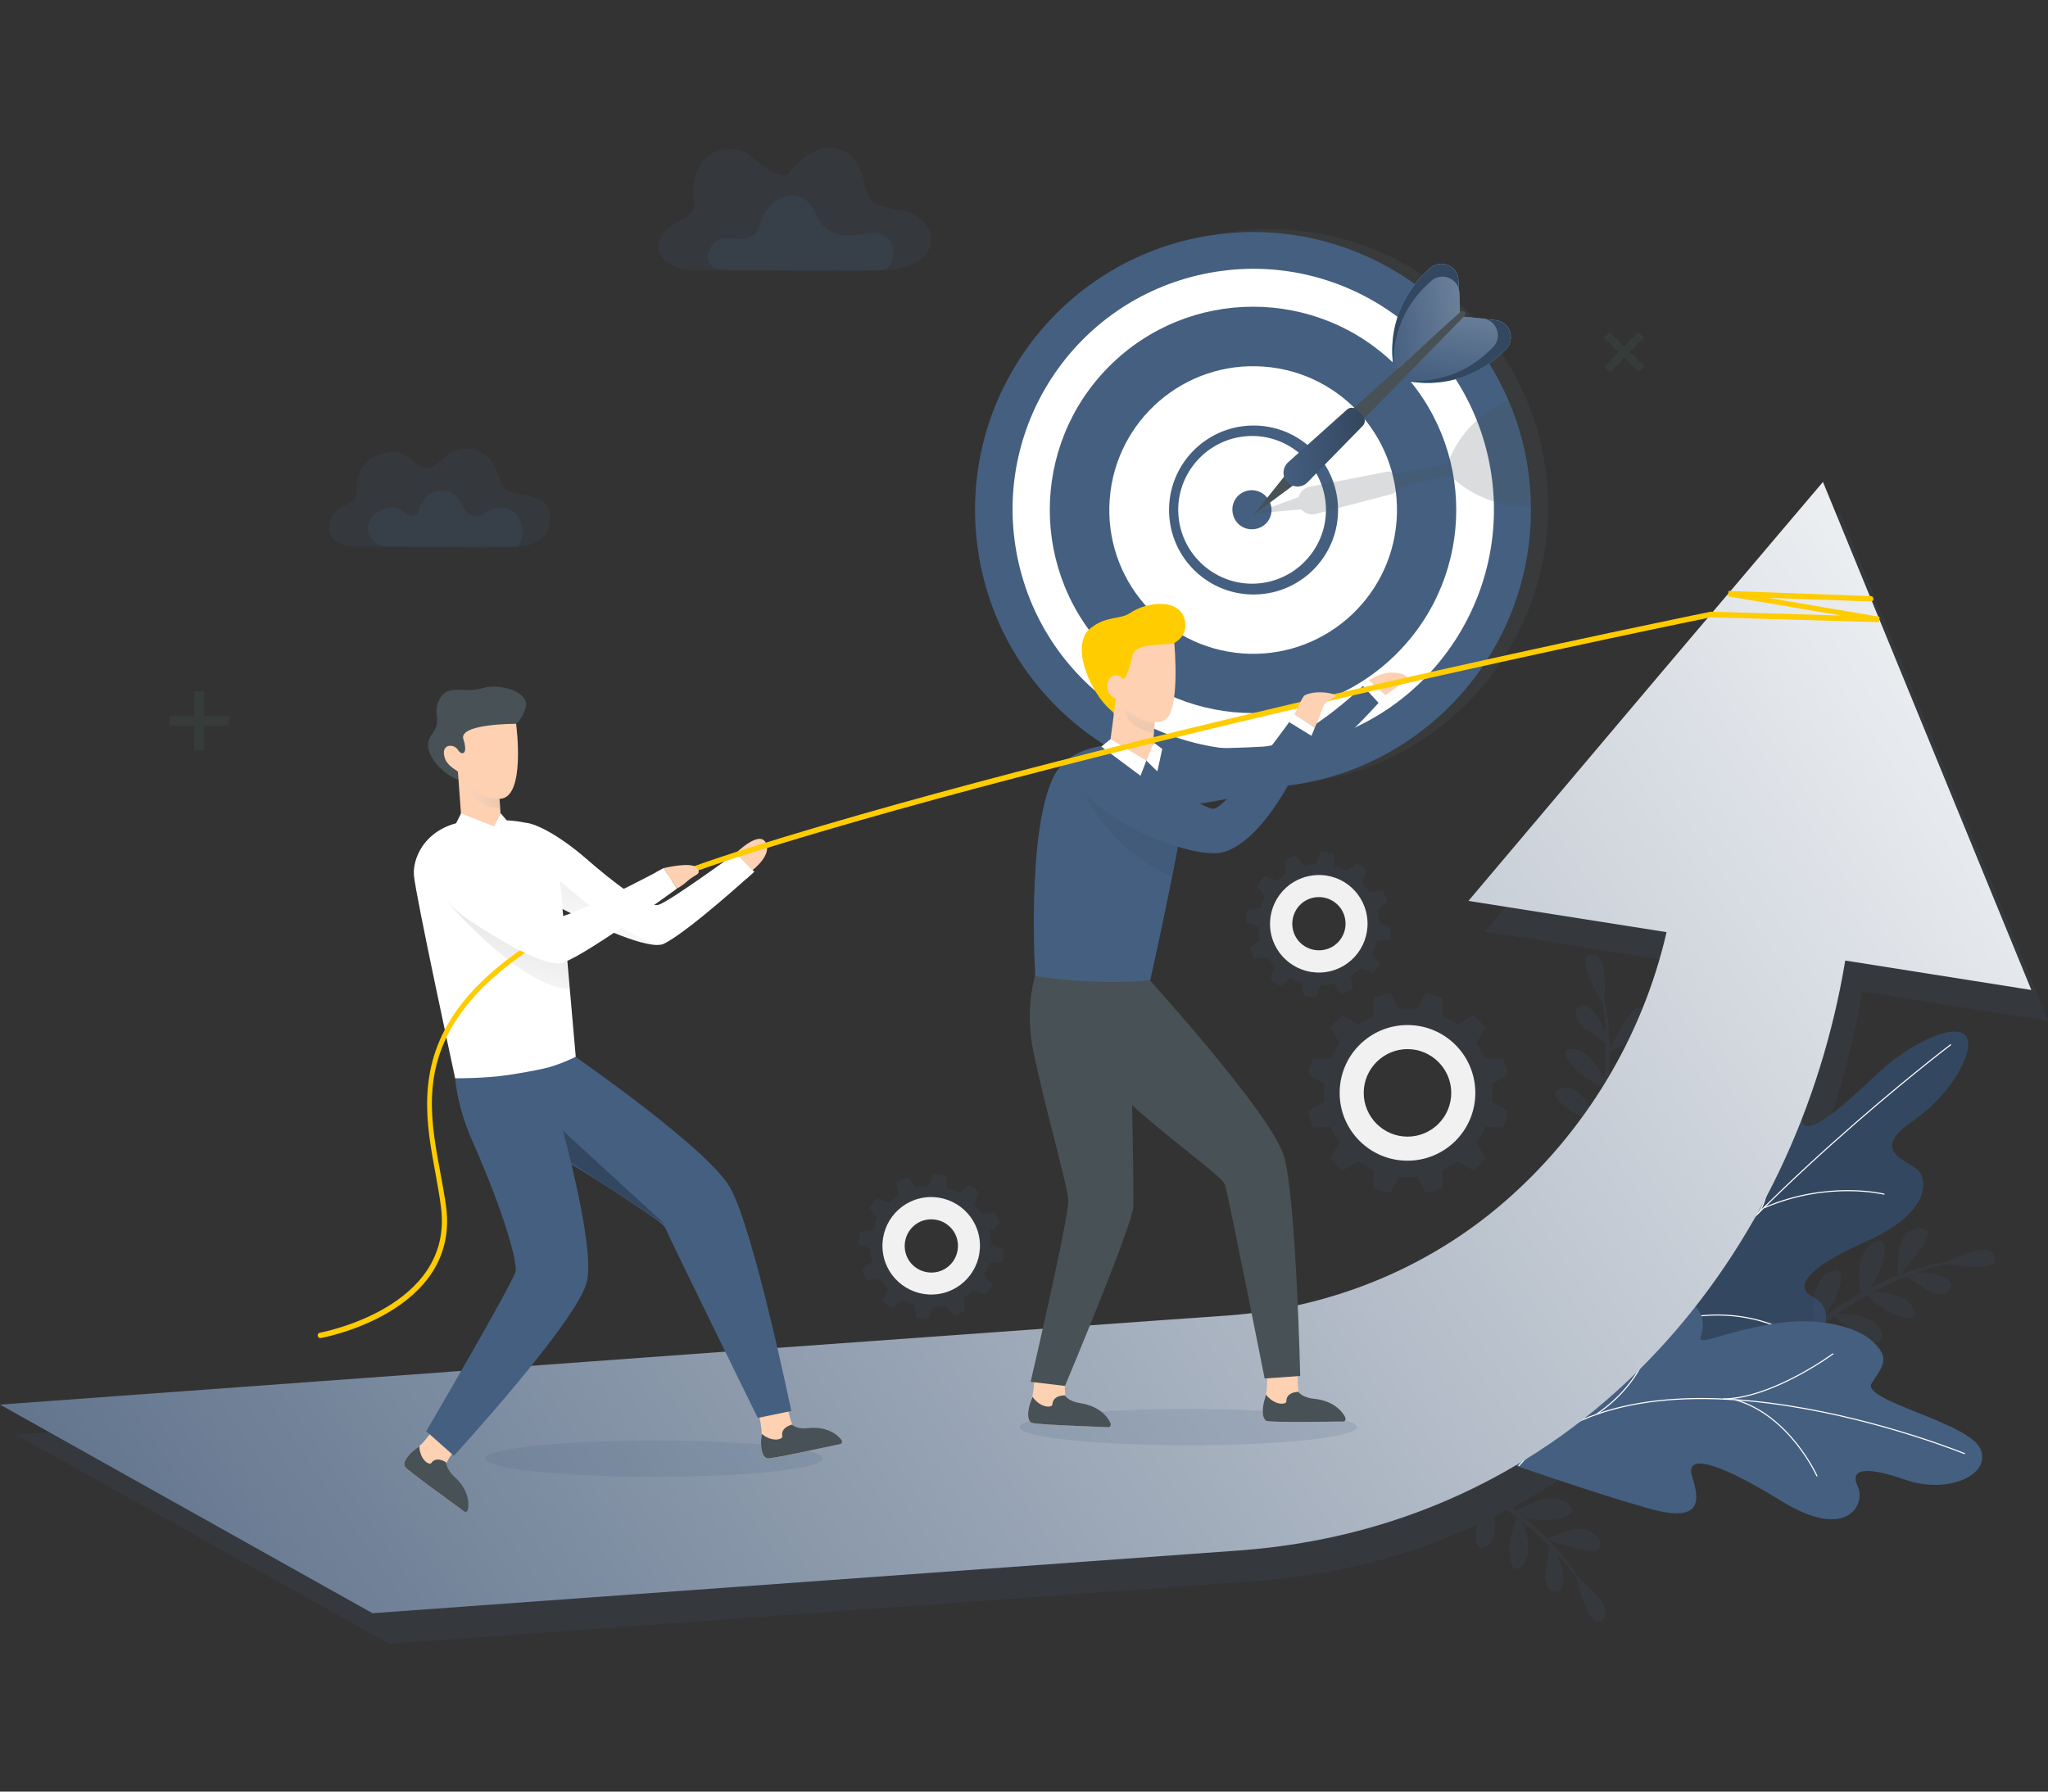 <svg xmlns="http://www.w3.org/2000/svg" xmlns:xlink="http://www.w3.org/1999/xlink" id="Layer_1" x="0px" y="0px" viewBox="0 0 800 700" style="enable-background:new 0 0 800 700;" xml:space="preserve">
<rect x="0" y="0" width="800" height="700" fill="#333333" stroke="none"/>
<style type="text/css">
	.st0{opacity:0.25;fill:#485155;}
	.st1{fill:#455F80;}
	.st2{fill:#FFFFFF;}
	.st3{opacity:0.2;fill:#485155;}
	.st4{fill:url(#SVGID_1_);}
	.st5{fill:#344760;}
	.st6{fill:url(#SVGID_2_);}
	.st7{fill:url(#SVGID_3_);}
	.st8{fill:#485155;}
	.st9{fill:url(#SVGID_4_);}
	.st10{fill:url(#SVGID_5_);}
	.st11{fill:url(#SVGID_6_);}
	.st12{fill:url(#SVGID_7_);}
	.st13{opacity:0.15;fill:#455F80;}
	.st14{fill:#F1F1F1;}
	.st15{fill:#FFCC00;}
	.st16{opacity:0.15;}
	.st17{fill:none;stroke:#FFFFFF;stroke-width:0.426;stroke-miterlimit:10;}
	.st18{fill:url(#SVGID_8_);}
	.st19{fill:#416F5F;}
	.st20{fill:#FDD1B1;}
	.st21{opacity:0.16;fill:url(#SVGID_9_);}
	.st22{opacity:0.16;fill:url(#SVGID_10_);}
	.st23{opacity:0.16;fill:url(#SVGID_11_);}
	.st24{opacity:0.16;fill:#344760;}
	.st25{opacity:0.16;fill:url(#SVGID_12_);}
</style>
<g>
	<g>
		<path class="st0" d="M603.4,181.2c0.8,5.2,1.3,10.4,1.3,15.5c0.8,53.2-37.6,100.2-91.7,108.7c-59.2,9.3-114.8-31.1-124.1-90.4    c-9.3-59.2,31.1-114.8,90.4-124.1C529.4,83,577,110.8,596,155.5C599.5,163.5,602,172.2,603.4,181.2z"></path>
		<path class="st1" d="M596.7,182.3c0.8,5.2,1.3,10.4,1.3,15.5c0.8,53.2-37.6,100.2-91.7,108.7c-59.2,9.3-114.8-31.1-124.1-90.4    c-9.3-59.2,31.1-114.8,90.4-124.1c50.2-7.9,97.7,19.9,116.7,64.6C592.8,164.6,595.3,173.2,596.7,182.3z"></path>
		<ellipse transform="matrix(0.979 -0.204 0.204 0.979 -30.304 103.882)" class="st2" cx="489.5" cy="199.2" rx="94" ry="94"></ellipse>
		
			<ellipse transform="matrix(0.707 -0.707 0.707 0.707 2.549 404.467)" class="st1" cx="489.5" cy="199.2" rx="79.4" ry="79.4"></ellipse>
		
			<ellipse transform="matrix(7.471845e-02 -0.997 0.997 7.471845e-02 254.333 672.418)" class="st2" cx="489.5" cy="199.2" rx="56.2" ry="56.2"></ellipse>
		
			<ellipse transform="matrix(1 -2.628785e-02 2.628785e-02 1 -5.066 12.937)" class="st1" cx="489.5" cy="199.2" rx="33" ry="33"></ellipse>
		<path class="st2" d="M517.6,194.7c2.5,15.7-8.3,30.5-24,33c-15.7,2.5-30.5-8.3-33-24c-2.5-15.7,8.3-30.5,24-33    C500.3,168.2,515.1,179,517.6,194.7z"></path>
		<path class="st1" d="M496.6,198c0.7,4.2-2.2,8.1-6.4,8.7c-4.2,0.7-8.1-2.2-8.7-6.4c-0.7-4.2,2.2-8.1,6.4-8.7    C492,191,495.9,193.9,496.6,198z"></path>
		<path class="st3" d="M596.7,182.3c0.8,5.2,1.3,10.4,1.3,15.5c-10.2,0.5-20.4-2.8-28.5-9.3l-1.9-1.5c-0.6-0.4-1.1-0.8-1.7-1.3    l-20.1,5.2c-0.2,1-1,1.8-2,2.1l-29.9,7.8c-1.4,0.4-2.9,0.2-4.2-0.6c-0.5-0.3-1-0.7-1.4-1.2l-18.8,1.7l17.8-6.5    c0.1-0.3,0.2-0.6,0.3-0.9c0.8-1.6,2.2-2.8,3.9-3.1l30.3-5.9c1.1-0.2,2.1,0.2,2.8,1l20.5-4c0.4-0.7,0.7-1.4,1.1-2.1l1-2.1    c4.6-9.4,12.5-16.7,22-20.5C592.8,164.6,595.3,173.2,596.7,182.3z"></path>
		<g>
			<g>
				<g>
					
						<linearGradient id="SVGID_1_" gradientUnits="userSpaceOnUse" x1="3243.687" y1="-71.031" x2="3274.211" y2="-71.031" gradientTransform="matrix(-0.988 0.156 0.156 0.988 3786.825 -313.199)">
						<stop offset="0" style="stop-color:#A1D5E0"></stop>
						<stop offset="1" style="stop-color:#28B5C8"></stop>
					</linearGradient>
					<path class="st4" d="M544.5,145.3l25.8-23.2l-0.4-9l-0.2-3.7c-0.3-5.6-7-8.4-11.2-4.5l-1.4,1.3c-9.4,8.8-14.2,21.5-13.1,34.4       l0.2,2.4L544.5,145.3L544.5,145.3z"></path>
					<path class="st5" d="M544.5,145.3l25.8-23.2l-0.4-9l-0.2-3.7c-0.3-5.6-7-8.4-11.2-4.5l-1.4,1.3c-9.4,8.8-14.2,21.5-13.1,34.4       l0.2,2.4L544.5,145.3L544.5,145.3z"></path>
					
						<linearGradient id="SVGID_2_" gradientUnits="userSpaceOnUse" x1="3244.109" y1="-68.499" x2="3274.296" y2="-68.499" gradientTransform="matrix(-0.988 0.156 0.156 0.988 3786.825 -313.199)">
						<stop offset="0" style="stop-color:#6A7F99"></stop>
						<stop offset="1" style="stop-color:#455F80"></stop>
					</linearGradient>
					<path class="st6" d="M544.5,145.3L544.5,145.3l25.8-23.2l-0.2-7.7c0-0.5-0.1-0.9-0.2-1.3c-1.1-4.7-7.2-6.8-11-3.2l-1.4,1.3       c-8.8,8.2-13.6,19.8-13.2,31.7C544.3,143.8,544.4,144.6,544.5,145.3L544.5,145.3z"></path>
				</g>
				
					<linearGradient id="SVGID_3_" gradientUnits="userSpaceOnUse" x1="3245.114" y1="-61.026" x2="3274.211" y2="-61.026" gradientTransform="matrix(-0.988 0.156 0.156 0.988 3786.825 -313.199)">
					<stop offset="0" style="stop-color:#A1D5E0"></stop>
					<stop offset="1" style="stop-color:#28B5C8"></stop>
				</linearGradient>
				<polygon class="st7" points="544.5,145.3 570.3,122.1 544.5,145.3     "></polygon>
			</g>
			<polygon class="st8" points="506.3,188.8 502.6,185 489.8,201    "></polygon>
			<g>
				<g>
					
						<linearGradient id="SVGID_4_" gradientUnits="userSpaceOnUse" x1="-1837.909" y1="7269.246" x2="-1807.384" y2="7269.246" gradientTransform="matrix(-0.203 0.979 -0.979 -0.203 7317.874 3395.72)">
						<stop offset="0" style="stop-color:#A1D5E0"></stop>
						<stop offset="1" style="stop-color:#28B5C8"></stop>
					</linearGradient>
					<path class="st9" d="M547.1,148.5l24.5-24.7l8.9,0.9l3.7,0.4c5.6,0.5,8,7.4,4,11.4l-1.4,1.3c-9.3,9-22.2,13.2-35,11.4l-2.4-0.3       L547.1,148.5L547.1,148.5z"></path>
					<path class="st5" d="M547.1,148.5l24.5-24.7l8.9,0.9l3.7,0.4c5.6,0.5,8,7.4,4,11.4l-1.4,1.3c-9.3,9-22.2,13.2-35,11.4l-2.4-0.3       L547.1,148.5L547.1,148.5z"></path>
					
						<linearGradient id="SVGID_5_" gradientUnits="userSpaceOnUse" x1="-1837.495" y1="7271.782" x2="-1807.308" y2="7271.782" gradientTransform="matrix(-0.203 0.979 -0.979 -0.203 7317.874 3395.72)">
						<stop offset="0" style="stop-color:#6A7F99"></stop>
						<stop offset="1" style="stop-color:#455F80"></stop>
					</linearGradient>
					<path class="st10" d="M547.1,148.5L547.1,148.5l24.4-24.7l-0.1-0.1l7.7,0.7c0.5,0,0.9,0.1,1.3,0.3c4.7,1.4,6.4,7.5,2.7,11.1       l-1.4,1.3c-8.6,8.4-20.4,12.6-32.3,11.7C548.7,148.8,547.9,148.7,547.1,148.5L547.1,148.5z"></path>
				</g>
				
					<linearGradient id="SVGID_6_" gradientUnits="userSpaceOnUse" x1="-1836.482" y1="7279.251" x2="-1807.384" y2="7279.251" gradientTransform="matrix(-0.203 0.979 -0.979 -0.203 7317.874 3395.72)">
					<stop offset="0" style="stop-color:#A1D5E0"></stop>
					<stop offset="1" style="stop-color:#28B5C8"></stop>
				</linearGradient>
				<polygon class="st11" points="547.1,148.5 571.6,123.9 547.1,148.5     "></polygon>
			</g>
			<path class="st8" d="M503.7,187.7L503.7,187.7c1.5,1.6,4.1,1.6,5.6,0l62.9-64.4c0.4-0.4,0.4-1.1,0-1.5l0,0     c-0.4-0.4-1.1-0.4-1.5-0.1L503.9,182C502.2,183.5,502.1,186.1,503.7,187.7z"></path>
			
				<linearGradient id="SVGID_7_" gradientUnits="userSpaceOnUse" x1="3288.475" y1="-26.829" x2="3323.033" y2="-26.829" gradientTransform="matrix(-0.988 0.156 0.156 0.988 3786.825 -313.199)">
				<stop offset="0" style="stop-color:#344760"></stop>
				<stop offset="1" style="stop-color:#455F80"></stop>
			</linearGradient>
			<path class="st12" d="M503.2,180.6c-1.3,1.2-2,2.9-1.8,4.7c0.1,0.9,0.4,1.8,1,2.5c1.1,1.4,2.6,2.2,4.4,2.3c1.5,0,2.9-0.6,3.9-1.6     l21.6-22.1c1.1-1.1,1.1-2.8,0-3.9l-2.3-2.3c-1.1-1.1-2.8-1.2-3.9-0.1L503.2,180.6z"></path>
		</g>
	</g>
	<path class="st13" d="M582.9,427c0-1.2-0.1-2.4-0.2-3.5l6.2-3.4c-0.4-2.2-1-4.4-1.7-6.5l-7.1,0.1c-1-2.2-2.1-4.2-3.5-6.1l3.7-6.1   c-1.5-1.7-3-3.3-4.8-4.8l-6.1,3.7c-1.9-1.4-3.9-2.6-6.1-3.5l0.1-7.1c-2.1-0.8-4.3-1.3-6.5-1.7l-3.4,6.2c-1.2-0.1-2.3-0.2-3.5-0.2   c-1.2,0-2.4,0.1-3.5,0.2l-3.4-6.2c-2.2,0.4-4.4,1-6.5,1.7l0.1,7.1c-2.2,1-4.2,2.1-6.1,3.5l-6.1-3.7c-1.7,1.5-3.3,3-4.8,4.8l3.7,6.1   c-1.4,1.9-2.6,3.9-3.5,6.1l-7.1-0.1c-0.8,2.1-1.3,4.3-1.7,6.5l6.2,3.4c-0.1,1.2-0.2,2.3-0.2,3.5c0,1.2,0.1,2.4,0.2,3.5l-6.2,3.4   c0.4,2.2,1,4.4,1.7,6.5l7.1-0.1c1,2.2,2.1,4.2,3.5,6.1l-3.7,6.1c1.5,1.7,3,3.3,4.8,4.8l6.1-3.7c1.9,1.4,3.9,2.6,6.1,3.5l-0.1,7.1   c2.1,0.8,4.3,1.3,6.5,1.7l3.4-6.2c1.2,0.1,2.3,0.2,3.5,0.2c1.2,0,2.4-0.1,3.5-0.2l3.4,6.2c2.2-0.4,4.4-1,6.5-1.7l-0.1-7.1   c2.2-1,4.2-2.1,6.1-3.5l6.1,3.7c1.7-1.5,3.3-3,4.8-4.8l-3.7-6.1c1.4-1.9,2.6-3.9,3.5-6.1l7.1,0.1c0.8-2.1,1.3-4.3,1.7-6.5l-6.2-3.4   C582.8,429.4,582.9,428.2,582.9,427z M549.8,444.1c-9.4,0-17.1-7.7-17.1-17.1c0-9.4,7.7-17.1,17.1-17.1c9.4,0,17.1,7.7,17.1,17.1   C566.9,436.4,559.3,444.1,549.8,444.1z"></path>
	<path class="st14" d="M549.8,400.5c-14.6,0-26.5,11.8-26.5,26.5c0,14.6,11.8,26.5,26.5,26.5c14.6,0,26.5-11.8,26.5-26.5   C576.3,412.4,564.5,400.5,549.8,400.5z M549.8,444.1c-9.4,0-17.1-7.7-17.1-17.1c0-9.4,7.7-17.1,17.1-17.1c9.4,0,17.1,7.7,17.1,17.1   C566.9,436.4,559.3,444.1,549.8,444.1z"></path>
	<path class="st15" d="M457.8,251.7c0,0,7.3-2.9,4.7-10.4c-2.6-7.5-14.7-6.2-21.2-1.7c-3.6,2.5-9.6,0.9-15.7,6.2   c-5.4,4.7-2.9,15.6,2,23.8c4.9,8.2,7.7,8,7.5,9.7C434.9,281,457.8,251.7,457.8,251.7z"></path>
	<path class="st8" d="M201.6,282.8c0,0,2.3-1.5,3.7-6.3c1.9-6.3-10.2-9.7-17-7.6c-6.8,2.2-13.1-2-16.5,4.1c-3.3,6.1,1.3,8-3.1,13.9   c-5.8,7.8,7.3,17.5,10.3,17.6C182.1,304.6,201.6,282.8,201.6,282.8z"></path>
	<g class="st16">
		<path class="st1" d="M620.6,373.2c-5.3,1.9,5.9,19.2,5.9,19.2S629.1,370.1,620.6,373.2z"></path>
		<path class="st1" d="M617.6,392.8c2.8-1.4,9,6,10.9,15.9c0,0-5.2-4.2-8.6-6.2C616.4,400.6,613.4,394.9,617.6,392.8z"></path>
		<g>
			<path class="st1" d="M617.2,460c15.6-41,8.6-69.5,8.5-69.8l0.7-0.2c0.1,0.3,8.7,29.3-7,70.6L617.2,460z"></path>
		</g>
		<path class="st1" d="M640.5,393.6c-3.6-0.8-11.9,17-11.9,17s7.1-2.2,11.5-5.7C644.4,401.3,644,394.4,640.5,393.6z"></path>
		<path class="st1" d="M627.8,425.2c0,0-4.4-14.1-12.8-15.2C606.6,408.8,614.7,420.7,627.8,425.2z"></path>
		<path class="st1" d="M624.6,440.2c0,0-6.4-18.2-15.1-14.9S624.6,440.2,624.6,440.2z"></path>
		<path class="st1" d="M623.2,448c0,0,16.4-3.4,17-13.5C640.8,424.5,624.5,439.4,623.2,448z"></path>
		<path class="st1" d="M626.4,427c0,0,16.6-2.4,17.8-12.4C645.5,404.6,628.3,418.4,626.4,427z"></path>
	</g>
	<path class="st13" d="M718.7,200.2l-14,16.5l-50.5,59.6L580.1,364l77.4,12.2c-9.5,41.4-32.2,78.5-63.6,105.6   c-30.2,26.1-68.2,41.3-108,44.2l-25.5,1.8l-163.7,11.8l-290.3,21L152,642.2l338.4-24.5c31.6-2.3,60.6-10,86.6-22   c-1,5.6-0.9,10.5,3.2,8.6c4.2-1.9,4.3-7,3.3-11.8c1.7-0.8,3.3-1.7,5-2.5c1.4,1,2.8,2,4.1,3c-5.2,12-2.6,24.8,2.4,18.3   c3.6-4.7,1.4-12.4-0.3-16.7c4.2,3.3,7.7,6.5,10.6,9.5c-0.3,2.1-0.8,6.3-1.6,9.1c-1,3.9,0.9,10,5.3,8.5c2.5-0.8,2.3-7.8-1.2-15   c4.2,4.5,6.8,8,8,9.8c0.9,3.7,4.7,19,9.2,16.9c6.9-3.2-4.2-13.4-8.1-16.6c-1.2-2-4.9-7.8-12-15.1c3.3,1.2,18,6.1,19.7,3.3   c1.9-3.1-2.6-8.2-8.2-7.6c-4.9,0.5-10.6,3.2-11.9,3.9c-2.5-2.6-5.5-5.4-8.9-8.2c9.1,2.2,23.5-0.3,16.9-5.5   c-6.5-5.1-16.6,0.6-20.1,2.9c-0.6-0.5-1.2-0.9-1.8-1.4c24-12.9,45.2-29.6,63.4-49.1c38.7-41.4,63.9-95.4,73.4-152.6l72.7,11.5   L718.7,200.2z"></path>
	<g>
		<path class="st5" d="M694.9,533.2c18.3-6.3,23.2-21.4,13.5-26.3c-6.8-3.5-5.4-10.3,20.7-21.9c26.1-11.7,23.8-24.9,19.6-28.3    c-4.2-3.4-18.2-7.3-1.9-18.4c16.3-11.1,25.5-29.2,20.8-33.9c-4.7-4.7-21.8,3.3-34.8,15.6s-29.6,27.4-29.2,15.9    c0.4-11.4-10.1-14.1-19.9-0.9c-9.7,13.2-20.3,47.1-24.6,40.4c-4-6.2-11.9-9-17.8,11.2c-4.9,16.9-5,45.8-5,45.8    S676.6,539.4,694.9,533.2z"></path>
		<path class="st17" d="M762.1,408.1c0,0-82.6,62.5-125.6,124.2"></path>
		<path class="st17" d="M736.1,466.6c0,0-21.9-5.5-47,5.3"></path>
		<path class="st17" d="M698.7,520.5c0,0-22-13.5-51.7-2.2"></path>
		<path class="st17" d="M692.5,441.8c0,0-0.1,26.5-6,32.5"></path>
	</g>
	<g>
		<path class="st1" d="M607.2,545.1c10.3-15.7,27.9-38.5,43.4-38.4c15.5,0,15.6,10.9,13.8,15.3c-1.8,4.5,7.5-1.3,27.8-4.7    c20.3-3.4,34,2.2,38.7,6.3c8.1,7.1,4.4,10.2,0.2,16.9c-4.2,6.7,38.1,15.3,42.5,25.6c4.4,10.3-12.9,17.8-29.2,12.1    c-16.3-5.7-21.9-4.1-18.7,2.6c3.2,6.8-4,21.6-29.8,5.7s-37.7-18.5-34.9-9.6c2.8,8.9,4.4,18.5-16.9,12.5    c-21.3-6-51.8-16.7-51.8-16.7S597.1,560.5,607.2,545.1z"></path>
		<path class="st17" d="M767.5,568c0,0-125.9-51.6-174.3,4.8"></path>
		<path class="st17" d="M709.8,576.8c0,0-10.6-23.8-32-29.9"></path>
		<path class="st17" d="M716.1,528.9c0,0-23.7,17.5-43,17.7"></path>
		<path class="st17" d="M645.2,521.6c0,0-1.6,17.3-21.6,31"></path>
	</g>
	<linearGradient id="SVGID_8_" gradientUnits="userSpaceOnUse" x1="-67.806" y1="807.518" x2="842.831" y2="190.393">
		<stop offset="0" style="stop-color:#3F5674"></stop>
		<stop offset="1" style="stop-color:#FFFFFF"></stop>
	</linearGradient>
	<path class="st18" d="M712.1,188.3l-14,16.5l-50.5,59.6L573.6,352l77.4,12.2c-9.5,41.4-32.2,78.5-63.6,105.6   c-30.2,26.1-68.2,41.3-108,44.2l-25.5,1.8l-163.7,11.8L0,548.8l145.5,81.5l338.4-24.5c67.6-4.9,123-34.4,163.5-77.9   c38.7-41.4,63.9-95.4,73.4-152.6l72.7,11.5L712.1,188.3z"></path>
	<g class="st16">
		<path class="st1" d="M779.2,492c0.2,5.6-20,1.7-20,1.7S778.9,482.9,779.2,492z"></path>
		<path class="st1" d="M762.1,502.1c0.3-3.1-8.9-6.1-18.8-4.1c0,0,5.8,3.2,8.9,5.7C755.4,506.1,761.7,506.8,762.1,502.1z"></path>
		<g>
			<path class="st1" d="M700,527.6c32.2-29.8,61.3-34,61.6-34l-0.1-0.7c-0.3,0-30.5,2.9-62.8,32.9L700,527.6z"></path>
		</g>
		<path class="st1" d="M752.8,481.2c2.1,3.1-11.3,17.4-11.3,17.4s-0.6-7.4,1-12.8C744.2,480.4,750.8,478.2,752.8,481.2z"></path>
		<path class="st1" d="M728.3,504.8c0,0,14.7-1.2,18.9,6.2C751.4,518.3,737.4,515.2,728.3,504.8z"></path>
		<path class="st1" d="M715.5,513.4c0,0,19.3-0.9,19.5,8.4C735.2,531.1,715.5,513.4,715.5,513.4z"></path>
		<path class="st1" d="M708.8,517.6c0,0-3-16.5,6.2-20.8C724.1,492.4,716.4,513.1,708.8,517.6z"></path>
		<path class="st1" d="M727.1,506.7c0,0-4-16.2,4.8-21.1C740.8,480.7,734.4,501.8,727.1,506.7z"></path>
	</g>
	<ellipse class="st13" cx="464.2" cy="557.6" rx="65.9" ry="7.1"></ellipse>
	<ellipse class="st13" cx="255.5" cy="569.9" rx="65.9" ry="7.1"></ellipse>
	<g class="st16">
		<polygon class="st19" points="89.4,279.7 79.7,279.7 79.7,270.1 75.9,270.1 75.9,279.7 66.2,279.7 66.2,283.6 75.9,283.6     75.9,293.2 79.7,293.2 79.7,283.6 89.4,283.6   "></polygon>
	</g>
	<g class="st16">
		<polygon class="st19" points="642.4,143.1 636.7,137.5 642.2,131.9 640,129.7 634.4,135.3 628.8,129.8 626.6,132 632.2,137.6     626.7,143.2 628.9,145.5 634.5,139.8 640.1,145.3   "></polygon>
	</g>
	<g>
		<path class="st20" d="M494.8,555.2c1.5,0.6,20.3,0.3,28.2,0.2c1.6,0,2.4-2,1.2-3.1c-1.9-1.9-5.4-4.1-11.3-4.6    c-2.6-0.3-4.1-1.1-5.1-2.5c-1.3-1.9-0.9-9.4-0.6-13.3c0.1-0.8-12.1,0.3-12.2,2c-0.1,2.4,0.2,8.4-0.5,11.1    c-0.1,0.4-0.2,0.8-0.3,1.2C492.7,550.7,493,554.4,494.8,555.2z"></path>
		<path class="st8" d="M494.8,555.2c1.6,0.6,23.6,0.3,29.9,0.2c0.8,0,1.1-0.9,0.8-1.6c-1.2-2.5-4.8-6.6-12.4-7.3    c-2.6-0.3-5-1.3-5.9-2.7c-2.7,0.1-4.8,1.3-4.7,3.7c0,1.4-4.5,1.8-8-2.6c-0.1,0.4-0.2,0.8-0.3,1.2    C492.7,550.7,493,554.4,494.8,555.2z"></path>
	</g>
	<g>
		<path class="st20" d="M403,555.9c1.4,0.6,20.3,1.4,28.1,1.6c1.6,0.1,2.4-1.8,1.4-3c-1.8-2-5.2-4.3-11-5.2    c-2.6-0.4-4.1-1.3-4.9-2.7c-1.2-2-0.4-9.5,0-13.3c0.1-0.8-12.1-0.3-12.3,1.3c-0.2,2.4-0.3,8.4-1.1,11.1c-0.1,0.4-0.2,0.8-0.4,1.1    C401.1,551.3,401.2,555.1,403,555.9z"></path>
		<path class="st8" d="M403,555.9c1.6,0.7,23.5,1.5,29.9,1.7c0.8,0,1.2-0.8,0.9-1.5c-1.1-2.6-4.5-6.8-12-7.9c-2.6-0.4-4.9-1.5-5.8-3    c-2.7,0-4.8,1.1-4.9,3.5c0,1.4-4.6,1.6-7.8-3c-0.1,0.4-0.2,0.8-0.4,1.1C401.1,551.3,401.2,555.1,403,555.9z"></path>
	</g>
	<path class="st8" d="M407.4,372.5c0,0-8.1,15.7-4,36.9c4.1,21.2,13.7,53.5,13.9,59.9c0.2,6.4-14.7,70.6-14.7,70.6l13.4,1.6   c0,0,26.4-62.8,26.7-70.1c0.3-7.3-1-65.9-1-65.9l-15.5-29.1L407.4,372.5z"></path>
	<path class="st8" d="M416.2,377.7c0,0-8.3,16,9.7,37.6c18.1,21.6,51.2,43.2,52.6,47.6c1.4,4.4,15.5,75.7,15.5,75.7l13.9-1   c0,0-1.6-68.4-6.2-85.4c-4.6-17-56.8-73.9-56.8-73.9S417.7,372.8,416.2,377.7z"></path>
	<g>
		<path class="st20" d="M299.8,569.8c1.5,0.3,19.3-3.6,26.8-5.3c1.5-0.3,1.8-2.3,0.5-3.2c-2.2-1.4-5.9-2.8-11.6-2.2    c-2.5,0.3-4.1-0.2-5.3-1.4c-1.6-1.6-2.7-8.8-3.2-12.5c-0.1-0.8-11.4,2.7-11.2,4.2c0.4,2.3,1.8,7.9,1.7,10.6c0,0.4,0,0.8-0.1,1.2    C296.9,566,297.9,569.5,299.8,569.8z"></path>
		<path class="st8" d="M299.8,569.8c1.6,0.3,22.4-4.3,28.4-5.6c0.8-0.2,0.9-1,0.4-1.7c-1.7-2.2-5.8-5.3-13.1-4.5    c-2.5,0.3-5-0.2-6.1-1.4c-2.5,0.7-4.3,2.2-3.8,4.5c0.3,1.3-3.9,2.6-8.1-0.9c0,0.4,0,0.8-0.1,1.2    C296.9,566,297.9,569.5,299.8,569.8z"></path>
	</g>
	<g>
		<path class="st20" d="M158.2,573.1c0.8,1.3,15.6,12,21.8,16.4c1.3,0.9,3-0.2,2.7-1.7c-0.4-2.6-1.8-6.3-6.1-10.1    c-1.8-1.7-2.6-3.2-2.5-4.9c0.1-2.2,4.7-7.9,7.2-10.7c0.5-0.6-9.6-6.8-10.6-5.5c-1.4,1.8-4.7,6.6-6.8,8.3c-0.3,0.3-0.6,0.5-0.9,0.7    C159.1,568.4,157.2,571.5,158.2,573.1z"></path>
		<path class="st8" d="M158.2,573.1c0.9,1.4,18.1,13.8,23.1,17.4c0.6,0.5,1.4,0,1.5-0.8c0.5-2.7,0.1-7.9-5.4-12.8    c-1.8-1.7-3.1-3.9-3.1-5.5c-2.1-1.4-4.5-1.7-5.8,0.2c-0.8,1.1-4.5-1.2-4.7-6.6c-0.3,0.3-0.6,0.5-0.9,0.7    C159.1,568.4,157.2,571.5,158.2,573.1z"></path>
	</g>
	<path class="st1" d="M447.3,292.6c0,0,30.7,0.1,46.3-0.9c15.6-1.1,38.8-23.7,38.8-23.7l6.1,6.6c0,0-25.3,29.1-44.4,34.1   c-19.1,5.1-33.6,6.3-33.6,6.3L447.3,292.6z"></path>
	<path class="st1" d="M439.8,291.1c-5.8-0.6-22.4,0.1-28.4,12.7c-10.5,21.9-7,77.6-7,77.6s23,3.8,44.9,1.6c0,0,10.4-46.4,13-65.3   C464.7,298.7,461,293.1,439.8,291.1z"></path>
	<path class="st1" d="M427.6,297c8.3-2.2,40.7,18.1,46,19c5.3,0.9,32.2-36.9,32.2-36.9l7.9,5.2c0,0-15,41.4-35,48.4   C461.8,338.5,398.5,304.6,427.6,297z"></path>
	<path class="st20" d="M433.3,292.7c0,0,7.9,9.8,16.7,3l1.2-14.9l-15-10.2L433.3,292.7z"></path>
	<path class="st20" d="M458.7,251.2c0,0,2.6,27.3-4,30.3c-6.5,3-16.2-5.3-16.6-6.8c-0.4-1.6-5.3-1.7-5.6-6.1c-0.3-4.4,3.8-6,5.5-3.8   c1.8,2.1,3.2-4.1,4.5-9C443.8,250.8,456.2,252.4,458.7,251.2z"></path>
	<path class="st1" d="M178.3,409c0,0,0,1.5,0.3,4c1.2,7.6,7,21.1,28.6,32.7c12.9,6.9,28.1,16.6,39,23.9c7.2,4.8,12.9,8.4,13.7,10.2   c2,4.8,36.1,74.2,36.1,74.2l13.1-2.7c0,0-14.5-70.3-23.8-87.1c-9.3-16.8-69.9-57.8-69.9-57.8L178.3,409z"></path>
	<polygon class="st5" points="215.1,437.4 259.9,478.5 222.1,453.7 213,442.2  "></polygon>
	<path class="st1" d="M178.3,409c0,0-3.9,13.9,6.3,37c12.9,29.3,17.4,47,16.8,50.7c-0.5,3.7-34.9,62.5-34.9,62.5l10.8,9.6   c0,0,48.6-53,52-68.2c3.4-15.3-12.1-68.7-12.1-68.7L178.3,409z"></path>
	<path class="st2" d="M294.6,340.6c0,0-25.7,23.5-35.4,28.2c-0.3,0.1-0.7,0.3-1.1,0.3h0c-7.2,1.3-28.5-8.9-38.3-13.9   c-3.1-1.6-5-2.6-5-2.6s-17.4-31.7-9.3-31.1c4.3,0.4,13.5,5.3,23.6,14.1c10.1,8.8,23.6,19.4,28.2,17.9c4.6-1.5,30.3-20.3,30.3-20.3   L294.6,340.6z"></path>
	<polygon class="st2" points="294.6,340.6 287.4,333.4 284.1,335.8 291.5,343.4  "></polygon>
	<linearGradient id="SVGID_9_" gradientUnits="userSpaceOnUse" x1="232.943" y1="375.555" x2="250.116" y2="315.854">
		<stop offset="0" style="stop-color:#FFFFFF"></stop>
		<stop offset="0.66" style="stop-color:#6E6B6C"></stop>
		<stop offset="1" style="stop-color:#231F20"></stop>
	</linearGradient>
	<path class="st21" d="M258.1,369.1c-7.2,1.3-28.5-8.9-38.3-13.9c0-0.4-1-10.7-1.1-11C218.9,344.3,243.2,366.5,258.1,369.1z"></path>
	<path class="st2" d="M224.9,412.9c0,0-6.8,3.4-12.5,4.6h0c-4.1,0.9-9.1,1.8-13.8,2.5c-9.1,1.4-20.8,1.3-20.8,1.3   s-15.4-71.2-16.1-79.2c-0.3-3.3,0.7-7.5,3.2-11.3c3.5-5.2,9.9-9.7,20.2-10.2c29.3-1.3,31.7,3.1,34.2,29.7   C221.8,377,224.9,412.9,224.9,412.9z"></path>
	<linearGradient id="SVGID_10_" gradientUnits="userSpaceOnUse" x1="190.55" y1="394.538" x2="206.849" y2="342.486">
		<stop offset="0" style="stop-color:#FFFFFF"></stop>
		<stop offset="0.66" style="stop-color:#6E6B6C"></stop>
		<stop offset="1" style="stop-color:#231F20"></stop>
	</linearGradient>
	<path class="st22" d="M174.4,352c0,0,29.3,34.3,48.1,34.3l-1.6-13.1L174.4,352z"></path>
	<path class="st20" d="M180.3,321.1c0,0,5,2.5,9.6,2.4c4.6-0.1,5.8-3.1,5.8-3.1l-1-14.3l-16.2-9.7L180.3,321.1z"></path>
	<path class="st20" d="M201.6,282.8c0,0,4,29.3-6.5,29.3c-10.5,0-13.6-9-16.3-10.7c-2.6-1.7-5.1-3.3-5.4-7c-0.3-3.8,4.1-3.7,5.5-1.4   c1.4,2.3,4.1,1.9,2.1-4.2C179,282.7,201.6,282.8,201.6,282.8z"></path>
	<path class="st20" d="M287.4,333.4c0,0,9.1-9.1,11.7-4.2c2.7,4.9-5.2,10.8-5.2,10.8L287.4,333.4z"></path>
	<path class="st20" d="M534.7,265.8c0,0,4.5-3.1,9.2-3c4.7,0.1,6.1,1.7,6,2.3c-0.2,0.6-8.7,6.5-8.7,6.5L534.7,265.8z"></path>
	<polygon class="st2" points="433.8,288.8 447.8,297.2 445.5,303.1 430.2,291.7  "></polygon>
	<polygon class="st2" points="450.7,290.2 447.8,297.2 452.1,301.4 454,292.6  "></polygon>
	<path class="st15" d="M125.1,522.8c-0.5,0-0.9-0.4-1-0.9c-0.1-0.6,0.3-1.1,0.9-1.2c0.5-0.1,52.1-9.7,47.3-48.7   c-0.5-4.4-1.4-8.9-2.2-13.6c-3.5-18.8-7.4-40.1,7.1-61.9c16.5-24.7,54.4-46.1,115.9-65.4c145.8-45.7,372.9-91.6,375.1-92.1l0.1,0   l0.1,0l50.8,1.5L675,233l0.2-2.1l55.6,2c0.6,0,1,0.5,1,1.1c0,0.6-0.5,1.1-1.1,1l-39.9-1.4l43.4,7.4l-0.2,2.1l-65.7-1.9   c-6.3,1.3-230.4,46.8-374.8,92c-61.1,19.1-98.6,40.2-114.8,64.6c-14,21-10.3,41-6.7,60.3c0.9,4.8,1.7,9.3,2.3,13.7   c5.1,41-48.5,51-49.1,51C125.2,522.8,125.1,522.8,125.1,522.8z"></path>
	<path class="st20" d="M509.6,271.7c-0.9,0.5-3.9,7.4-3.9,7.4l7.9,5.2c0,0,2-4.3,3.2-8.1c0.7-2.1,3.5-3.1,4.8-4.1   C523,271.2,514.4,269.2,509.6,271.7z"></path>
	<polygon class="st2" points="505.7,279.1 513.6,284.3 512.3,287.5 503.5,282.1  "></polygon>
	<path class="st2" d="M170.3,332.5c-7.9,5.6,1.2,19.1,12.8,26.9c11.6,7.8,28.7,17.7,35.6,17c6.9-0.7,45.7-29.2,45.7-29.2l-5.2-7.9   c0,0-38.7,20.6-42.7,19.2C212.3,357.1,183.9,322.8,170.3,332.5z"></path>
	<path class="st20" d="M259.2,339.2c0,0,10.9-2.7,13-0.1c2.1,2.6-0.6,2.4-3.5,5c-3.2,2.8-4.3,3-4.3,3L259.2,339.2z"></path>
	<polygon class="st2" points="180.1,317.8 193,322.9 195.6,317.8 197.9,320.5 197.5,326.8 193.6,324.4 191.4,328.9 178.2,321.6  "></polygon>
	<path class="st13" d="M538.4,357.9c-0.1-0.8-0.3-1.7-0.5-2.5l4-3.1c-0.5-1.5-1.1-3-1.9-4.4l-5,0.8c-0.9-1.4-1.9-2.7-3.1-3.9   l1.9-4.7c-1.2-1.1-2.5-2-3.8-2.9l-3.9,3.2c-1.5-0.8-3-1.4-4.7-1.9l-0.6-5c-1.6-0.3-3.1-0.5-4.8-0.6l-1.8,4.7   c-0.8,0-1.7,0.1-2.5,0.2c-0.8,0.1-1.7,0.3-2.5,0.5l-3.1-4c-1.5,0.5-3,1.1-4.4,1.9l0.8,5c-1.4,0.9-2.7,1.9-3.9,3.1l-4.7-1.9   c-1.1,1.2-2,2.5-2.9,3.8l3.2,3.9c-0.8,1.5-1.4,3-1.8,4.7l-5,0.7c-0.3,1.5-0.5,3.1-0.6,4.8l4.7,1.8c0,0.8,0.1,1.7,0.2,2.5   c0.1,0.8,0.3,1.7,0.5,2.5l-4,3.1c0.5,1.5,1.1,3,1.9,4.4l5-0.8c0.9,1.4,1.9,2.7,3.1,3.9l-1.9,4.7c1.2,1.1,2.5,2,3.8,2.9l3.9-3.2   c1.5,0.8,3,1.4,4.7,1.9l0.6,5c1.5,0.3,3.1,0.5,4.8,0.6l1.8-4.7c0.8,0,1.7-0.1,2.5-0.2c0.8-0.1,1.7-0.3,2.5-0.5l3.1,4   c1.5-0.5,3-1.1,4.4-1.9l-0.8-5c1.4-0.9,2.7-1.9,3.9-3.1l4.7,1.9c1.1-1.2,2-2.5,2.9-3.8l-3.2-3.9c0.8-1.5,1.4-3,1.9-4.7l5-0.6   c0.3-1.6,0.5-3.1,0.6-4.8l-4.7-1.8C538.6,359.5,538.5,358.7,538.4,357.9z M516.7,371.6c-5.7,0.8-11-3.1-11.8-8.8   c-0.8-5.7,3.1-11,8.8-11.8c5.7-0.8,11,3.1,11.8,8.8C526.3,365.5,522.4,370.8,516.7,371.6z"></path>
	<path class="st14" d="M512.4,342.1c-10.4,1.5-17.6,11.2-16.1,21.6c1.5,10.4,11.2,17.6,21.6,16.1c10.4-1.5,17.6-11.2,16.1-21.6   C532.5,347.7,522.8,340.5,512.4,342.1z M516.7,371.2c-5.7,0.8-11-3.1-11.8-8.8c-0.8-5.7,3.1-11,8.8-11.8c5.7-0.8,11,3.1,11.8,8.8   S522.4,370.4,516.7,371.2z"></path>
	<path class="st13" d="M387,483.7c-0.1-0.8-0.3-1.7-0.5-2.5l4-3.1c-0.5-1.5-1.1-3-1.9-4.4l-5,0.8c-0.9-1.4-1.9-2.7-3.1-3.9l1.9-4.7   c-1.2-1.1-2.5-2-3.8-2.9l-3.9,3.2c-1.5-0.8-3-1.4-4.7-1.9l-0.6-5c-1.6-0.3-3.1-0.5-4.8-0.6l-1.8,4.7c-0.8,0-1.7,0.1-2.5,0.2   c-0.8,0.1-1.7,0.3-2.5,0.5l-3.1-4c-1.5,0.5-3,1.1-4.4,1.9l0.8,5c-1.4,0.9-2.7,1.9-3.9,3.1l-4.7-1.9c-1.1,1.2-2,2.5-2.9,3.8l3.2,3.9   c-0.8,1.5-1.4,3-1.8,4.7l-5,0.7c-0.3,1.5-0.5,3.1-0.6,4.8l4.7,1.8c0,0.8,0.1,1.7,0.2,2.5c0.1,0.8,0.3,1.7,0.5,2.5l-4,3.1   c0.5,1.5,1.1,3,1.9,4.4l5-0.8c0.9,1.4,1.9,2.7,3.1,3.9l-1.9,4.7c1.2,1.1,2.5,2,3.8,2.9l3.9-3.2c1.5,0.8,3,1.4,4.7,1.9l0.6,5   c1.5,0.3,3.1,0.5,4.8,0.6l1.8-4.7c0.8,0,1.7-0.1,2.5-0.2c0.8-0.1,1.7-0.3,2.5-0.5l3.1,4c1.5-0.5,3-1.1,4.4-1.9l-0.8-5   c1.4-0.9,2.7-1.9,3.9-3.1l4.7,1.9c1.1-1.2,2-2.5,2.9-3.8l-3.2-3.9c0.8-1.5,1.4-3,1.9-4.7l5-0.6c0.3-1.6,0.5-3.1,0.6-4.8l-4.7-1.8   C387.2,485.4,387.1,484.6,387,483.7z M365.3,497.4c-5.7,0.8-11-3.1-11.8-8.8c-0.8-5.7,3.1-11,8.8-11.8c5.7-0.8,11,3.1,11.8,8.8   C374.9,491.3,371,496.6,365.3,497.4z"></path>
	<path class="st14" d="M361,467.9c-10.4,1.5-17.6,11.2-16.1,21.6c1.5,10.4,11.2,17.6,21.6,16.1c10.4-1.5,17.6-11.2,16.1-21.6   C381.1,473.6,371.4,466.4,361,467.9z M365.3,497.1c-5.7,0.8-11-3.1-11.8-8.8c-0.8-5.7,3.1-11,8.8-11.8c5.7-0.8,11,3.1,11.8,8.8   C374.9,491,371,496.3,365.3,497.1z"></path>
	<g>
		<path class="st13" d="M270.4,105.5h75.7c0,0,14.4-0.1,17.2-9.3c1.8-5.8-2.6-12.4-11.8-14.1c-10.4-1.9-11.9-2.1-14-11.2    c-2.1-9.1-6.2-12.2-11.9-13c-6.2-0.9-11.8,3-17.2,9.7c-2.6,3.2-11.2-3-15-6.5c-4.8-4.5-16.1-4.6-20.6,4.9    c-5,10.8,2.7,15.5-6.5,19.9c-6.5,3.1-9.2,6.9-9.1,11.2C257.3,101.4,264.3,105.5,270.4,105.5z"></path>
		<path class="st13" d="M282.1,105.5c0,0-8.8-1.2-4.4-9c4.5-8,15.8,2.4,19.2-9.1c3.5-11.8,16.7-15.2,21.4-4.7    c3.8,8.6,8.6,10.6,20.8,8.5c12.2-2.1,12.1,13.1,5.4,14.3C337.7,106.6,282.1,105.5,282.1,105.5z"></path>
	</g>
	<g>
		<path class="st13" d="M138.6,213.6h63.6c0,0,9.9,0,12.3-7.7c1.5-4.8,0-10.6-7.7-12c-8.8-1.6-10-1.5-12.2-8.4    c-2.1-6.4-6-9.5-10.7-10.1c-5.2-0.7-8.9,1.6-14.7,7.1c-2.5,2.4-7.1-1.9-10.7-4.4c-4.1-2.8-12.4-1.4-16.3,3.8    c-6.1,7.9,0.9,11.7-6.9,15.3c-5.5,2.6-6.8,6.2-6.7,9.8C128.5,210.6,133.4,213.6,138.6,213.6z"></path>
		<path class="st13" d="M151.4,213.7c-2.9-0.1-5.7-1.7-7-4.3c-0.8-1.7-1.1-4,0.4-6.5c2.1-3.8,7.6-5.8,11.1-4c3,1.5,6.3,4.9,7.6,0.6    c2.9-10,12.3-9,15.3-5c2.6,3.4,1.9,6,6.7,7.2c2.7,0.6,2.9-1.6,7.2-2.8c12.9-3.5,13.8,13.8,8.2,14.8    C196.1,214.4,161.8,213.8,151.4,213.7z"></path>
	</g>
	<polygon class="st2" points="259.2,339.2 264.3,347.1 261.8,349 256.1,340.9  "></polygon>
	<linearGradient id="SVGID_11_" gradientUnits="userSpaceOnUse" x1="180.668" y1="314.061" x2="210.375" y2="303.086">
		<stop offset="0" style="stop-color:#FFFFFF"></stop>
		<stop offset="0.66" style="stop-color:#6E6B6C"></stop>
		<stop offset="1" style="stop-color:#231F20"></stop>
	</linearGradient>
	<path class="st23" d="M195.1,312.1c0,0-6.2,0.4-11-4.7c-4.8-5.1-1.1,8.5,11.3,8.2L195.1,312.1z"></path>
	<path class="st24" d="M424.2,311c0,0,8.5,20.4,33.5,31.5l2.2-11.7c0,0-8.6-2.3-18.9-7.9C435.6,319.9,429.7,315.4,424.2,311z"></path>
	<linearGradient id="SVGID_12_" gradientUnits="userSpaceOnUse" x1="446.877" y1="270.051" x2="441.92" y2="302.64">
		<stop offset="0" style="stop-color:#FFFFFF"></stop>
		<stop offset="0.66" style="stop-color:#6E6B6C"></stop>
		<stop offset="1" style="stop-color:#231F20"></stop>
	</linearGradient>
	<path class="st25" d="M450.7,286.3c0,0-8.7-1.4-10.8-6.8c-2.1-5.4,3.7,2.8,11.3,2.7L450.7,286.3z"></path>
</g>
</svg>